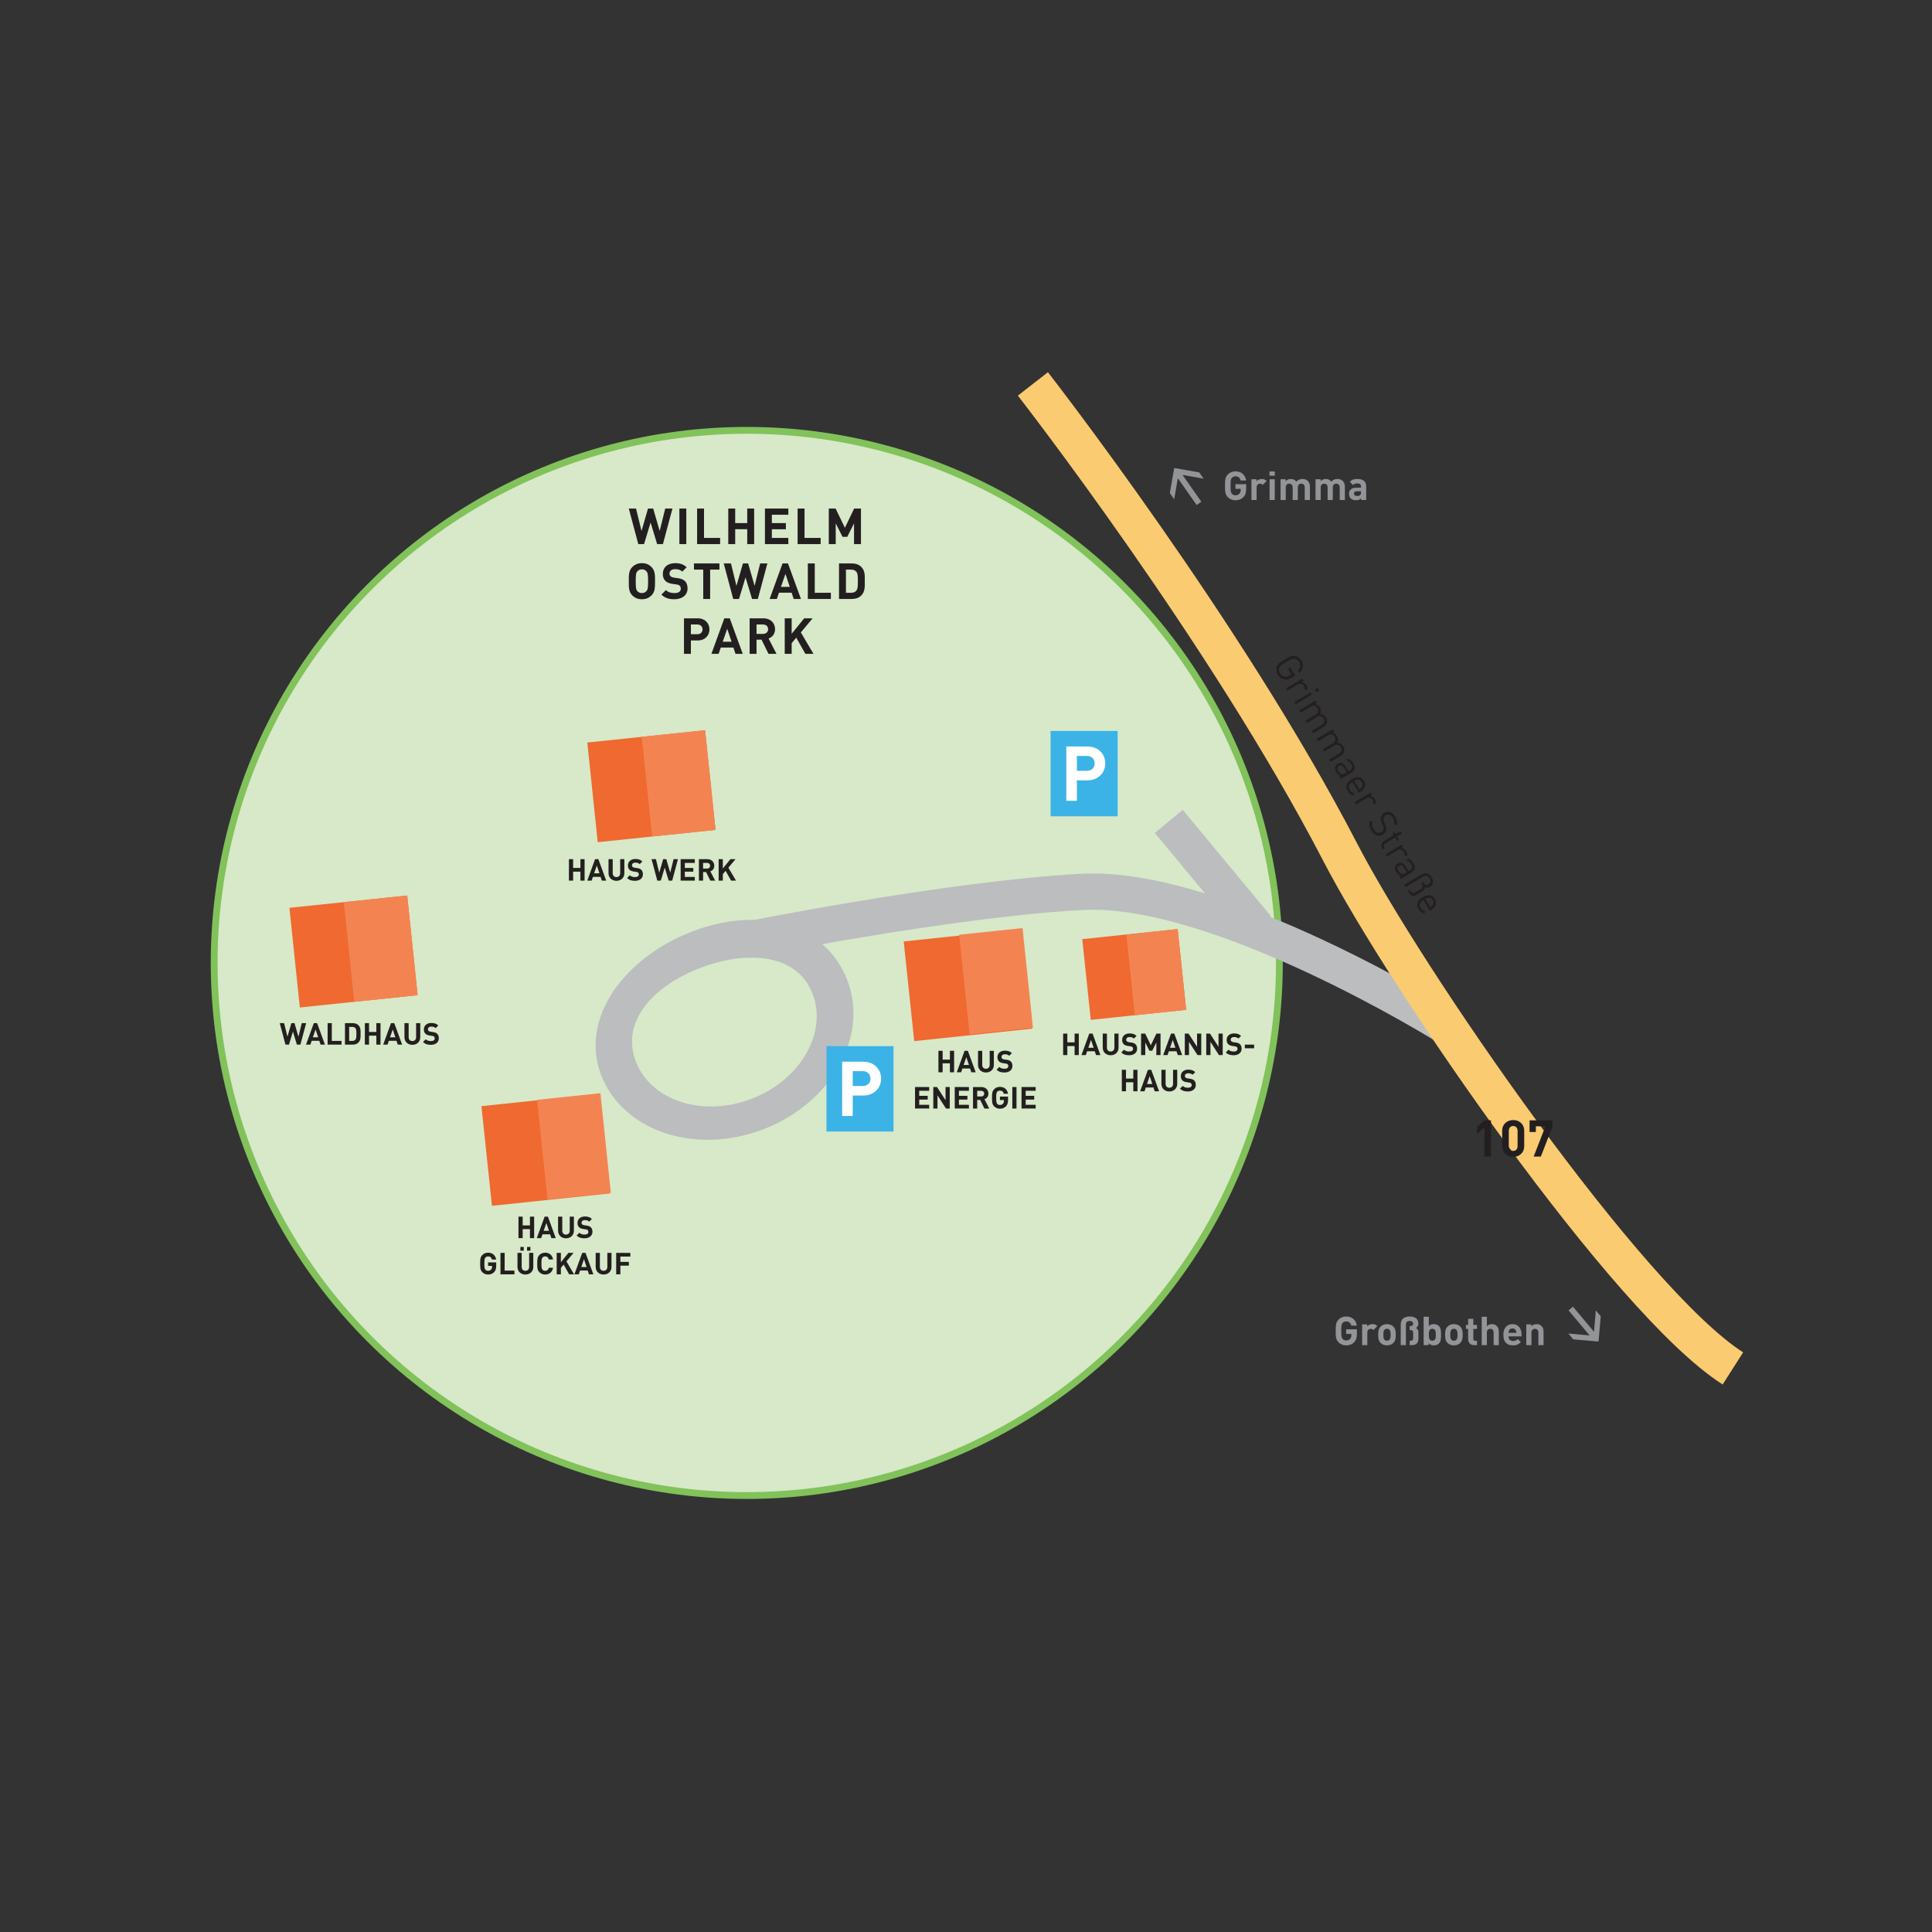 <?xml version="1.0" encoding="utf-8"?>
<!-- Generator: Adobe Illustrator 16.0.0, SVG Export Plug-In . SVG Version: 6.00 Build 0)  -->
<!DOCTYPE svg PUBLIC "-//W3C//DTD SVG 1.1//EN" "http://www.w3.org/Graphics/SVG/1.1/DTD/svg11.dtd">
<svg version="1.1" id="Ebene_1" xmlns="http://www.w3.org/2000/svg" xmlns:xlink="http://www.w3.org/1999/xlink" x="0px" y="0px"
	 width="566.93px" height="566.93px" viewBox="0 0 566.93 566.93" enable-background="new 0 0 566.93 566.93" xml:space="preserve">
<rect x="0" y="0" width="566.93" height="566.93" fill="#333333" stroke="none"/>
<rect fill="#EFF6EA" fill-opacity="0" width="566.929" height="566.929"/>
<g>
	<defs>
		<rect id="SVGID_1_" width="566.929" height="566.929"/>
	</defs>
	<clipPath id="SVGID_2_">
		<use xlink:href="#SVGID_1_"  overflow="visible"/>
	</clipPath>
	<path clip-path="url(#SVGID_2_)" fill="#D7E9C8" d="M219.137,438.856c86.315,0,156.289-69.973,156.289-156.289
		c0-86.317-69.974-156.29-156.289-156.29c-86.316,0-156.29,69.973-156.29,156.29C62.847,368.884,132.82,438.856,219.137,438.856"/>
	<circle clip-path="url(#SVGID_2_)" fill="none" stroke="#81C25A" stroke-width="2" cx="219.137" cy="282.567" r="156.289"/>
</g>
<rect x="308.297" y="214.486" fill="#3BB3E7" width="19.672" height="25.051"/>
<g>
	<defs>
		<rect id="SVGID_3_" width="566.929" height="566.929"/>
	</defs>
	<clipPath id="SVGID_4_">
		<use xlink:href="#SVGID_3_"  overflow="visible"/>
	</clipPath>
	<path clip-path="url(#SVGID_4_)" fill="#FFFFFF" d="M321.219,224.015c0,1.297-0.895,2.169-2.303,2.169h-2.908v-4.361h2.908
		C320.324,221.823,321.219,222.718,321.219,224.015 M324.328,224.015c0-2.706-1.969-4.965-5.257-4.965h-6.172v15.924h3.108v-5.994
		h3.063C322.359,228.98,324.328,226.721,324.328,224.015"/>
	<path clip-path="url(#SVGID_4_)" fill="#231F20" d="M303.908,325.29v-1.096h-2.923v-1.535h2.489v-1.098h-2.489v-1.479h2.923v-1.098
		h-4.152v6.305H303.908z M298.285,318.985h-1.23v6.305h1.23V318.985z M295.805,322.704v-0.92h-2.382v1.025h1.161v0.24
		c0,0.328-0.08,0.611-0.284,0.842c-0.204,0.223-0.505,0.355-0.877,0.355c-0.337,0-0.611-0.125-0.789-0.328
		c-0.239-0.266-0.301-0.568-0.301-1.781s0.062-1.506,0.301-1.771c0.178-0.203,0.452-0.336,0.789-0.336
		c0.629,0,0.992,0.326,1.134,0.922h1.239c-0.168-1.064-0.911-2.02-2.373-2.02c-0.709,0-1.258,0.248-1.701,0.689
		c-0.637,0.637-0.619,1.426-0.619,2.516s-0.018,1.879,0.619,2.516c0.443,0.441,1.01,0.689,1.701,0.689
		c0.673,0,1.275-0.195,1.78-0.717C295.646,324.167,295.805,323.618,295.805,322.704 M288.809,320.915
		c0,0.488-0.354,0.834-0.895,0.834h-1.161v-1.666h1.161C288.455,320.083,288.809,320.429,288.809,320.915 M290.296,325.29
		l-1.407-2.719c0.61-0.221,1.15-0.77,1.15-1.656c0-1.053-0.762-1.93-2.045-1.93h-2.472v6.305h1.23v-2.514h0.886l1.232,2.514H290.296
		z M284.317,325.29v-1.096h-2.923v-1.535h2.489v-1.098h-2.489v-1.479h2.923v-1.098h-4.153v6.305H284.317z M278.693,325.29v-6.305
		h-1.229v3.861l-2.499-3.861h-1.098v6.305h1.23v-3.869l2.498,3.869H278.693z M272.662,325.29v-1.096h-2.924v-1.535h2.489v-1.098
		h-2.489v-1.479h2.924v-1.098h-4.153v6.305H272.662z"/>
	<path clip-path="url(#SVGID_4_)" fill="#231F20" d="M297.084,312.804c0-0.559-0.149-1.02-0.486-1.338
		c-0.266-0.248-0.629-0.408-1.203-0.488l-0.745-0.105c-0.257-0.035-0.461-0.133-0.585-0.248c-0.134-0.123-0.187-0.293-0.187-0.451
		c0-0.436,0.319-0.799,0.976-0.799c0.416,0,0.895,0.055,1.293,0.436l0.778-0.771c-0.54-0.521-1.168-0.734-2.037-0.734
		c-1.363,0-2.195,0.787-2.195,1.912c0,0.531,0.15,0.939,0.452,1.24c0.282,0.275,0.681,0.443,1.222,0.523l0.762,0.105
		c0.292,0.045,0.435,0.107,0.559,0.223c0.133,0.123,0.194,0.309,0.194,0.531c0,0.504-0.39,0.779-1.117,0.779
		c-0.585,0-1.125-0.133-1.522-0.531l-0.797,0.797c0.62,0.629,1.346,0.832,2.303,0.832
		C296.067,314.716,297.084,314.024,297.084,312.804 M291.637,312.503v-4.146h-1.221v4.1c0,0.729-0.434,1.162-1.099,1.162
		c-0.664,0-1.09-0.434-1.09-1.162v-4.1h-1.23v4.146c0,1.336,1.027,2.213,2.32,2.213
		C290.611,314.716,291.637,313.839,291.637,312.503 M284.331,312.511h-1.567l0.797-2.295L284.331,312.511z M286.315,314.661
		l-2.304-6.305h-0.965l-2.294,6.305h1.284l0.381-1.115h2.241l0.372,1.115H286.315z M279.973,314.661v-6.305h-1.229v2.578h-2.136
		v-2.578h-1.23v6.305h1.23v-2.639h2.136v2.639H279.973z"/>
	<path clip-path="url(#SVGID_4_)" fill="#231F20" d="M350.895,318.374c0-0.559-0.15-1.02-0.486-1.338
		c-0.266-0.248-0.629-0.408-1.204-0.488l-0.744-0.105c-0.258-0.035-0.462-0.133-0.586-0.248c-0.133-0.123-0.186-0.293-0.186-0.451
		c0-0.436,0.319-0.799,0.975-0.799c0.416,0,0.896,0.055,1.293,0.436l0.779-0.771c-0.54-0.521-1.168-0.734-2.037-0.734
		c-1.363,0-2.195,0.787-2.195,1.912c0,0.533,0.15,0.939,0.451,1.24c0.283,0.275,0.682,0.443,1.223,0.523l0.762,0.105
		c0.292,0.045,0.434,0.107,0.558,0.223c0.134,0.123,0.195,0.309,0.195,0.531c0,0.504-0.39,0.779-1.117,0.779
		c-0.585,0-1.125-0.133-1.522-0.531l-0.797,0.797c0.619,0.629,1.346,0.832,2.303,0.832
		C349.878,320.286,350.895,319.595,350.895,318.374 M345.447,318.073v-4.146h-1.221v4.102c0,0.727-0.434,1.16-1.099,1.16
		c-0.664,0-1.091-0.434-1.091-1.16v-4.102h-1.229v4.146c0,1.336,1.027,2.213,2.32,2.213
		C344.422,320.286,345.447,319.409,345.447,318.073 M338.142,318.081h-1.568l0.798-2.295L338.142,318.081z M340.125,320.231
		l-2.303-6.305h-0.965l-2.294,6.305h1.284l0.381-1.115h2.241l0.372,1.115H340.125z M333.783,320.231v-6.305h-1.229v2.578h-2.136
		v-2.578h-1.23v6.305h1.23v-2.639h2.136v2.639H333.783z"/>
	<path clip-path="url(#SVGID_4_)" fill="#231F20" d="M368.015,306.542h-2.727v1.07h2.727V306.542z M364.34,307.745
		c0-0.559-0.151-1.02-0.487-1.338c-0.266-0.248-0.628-0.406-1.204-0.486l-0.744-0.107c-0.258-0.035-0.46-0.133-0.584-0.248
		c-0.134-0.123-0.188-0.293-0.188-0.451c0-0.434,0.319-0.799,0.975-0.799c0.417,0,0.896,0.055,1.295,0.436l0.777-0.771
		c-0.539-0.521-1.168-0.732-2.036-0.732c-1.364,0-2.195,0.785-2.195,1.91c0,0.533,0.149,0.939,0.45,1.24
		c0.283,0.275,0.682,0.443,1.223,0.523l0.762,0.105c0.292,0.045,0.434,0.107,0.558,0.223c0.134,0.125,0.195,0.311,0.195,0.531
		c0,0.504-0.39,0.779-1.116,0.779c-0.585,0-1.126-0.133-1.523-0.531l-0.796,0.797c0.619,0.629,1.345,0.832,2.302,0.832
		C363.322,309.657,364.34,308.968,364.34,307.745 M358.795,309.604V303.3h-1.23v3.859l-2.498-3.859h-1.098v6.305h1.23v-3.871
		l2.499,3.871H358.795z M352.498,309.604V303.3h-1.23v3.859l-2.499-3.859h-1.097v6.305h1.23v-3.871l2.498,3.871H352.498z
		 M344.908,307.452h-1.567l0.797-2.295L344.908,307.452z M346.892,309.604l-2.303-6.305h-0.965l-2.294,6.305h1.284l0.381-1.117
		h2.241l0.371,1.117H346.892z M340.55,309.604V303.3h-1.212l-1.639,3.408l-1.648-3.408h-1.212v6.305h1.23v-3.676l1.213,2.393h0.833
		l1.205-2.393v3.676H340.55z M333.677,307.745c0-0.559-0.149-1.02-0.486-1.338c-0.266-0.248-0.629-0.406-1.203-0.486l-0.745-0.107
		c-0.258-0.035-0.461-0.133-0.585-0.248c-0.134-0.123-0.187-0.293-0.187-0.451c0-0.434,0.319-0.799,0.976-0.799
		c0.416,0,0.895,0.055,1.293,0.436l0.778-0.771c-0.54-0.521-1.168-0.732-2.037-0.732c-1.363,0-2.195,0.785-2.195,1.91
		c0,0.533,0.15,0.939,0.452,1.24c0.282,0.275,0.681,0.443,1.222,0.523l0.762,0.105c0.292,0.045,0.435,0.107,0.559,0.223
		c0.133,0.125,0.194,0.311,0.194,0.531c0,0.504-0.39,0.779-1.117,0.779c-0.585,0-1.125-0.133-1.522-0.531l-0.797,0.797
		c0.62,0.629,1.346,0.832,2.303,0.832C332.66,309.657,333.677,308.968,333.677,307.745 M328.229,307.444V303.3h-1.221v4.1
		c0,0.727-0.434,1.16-1.099,1.16c-0.664,0-1.09-0.434-1.09-1.16v-4.1h-1.23v4.145c0,1.336,1.027,2.213,2.32,2.213
		C327.204,309.657,328.229,308.78,328.229,307.444 M320.924,307.452h-1.568l0.799-2.295L320.924,307.452z M322.908,309.604
		l-2.304-6.305h-0.965l-2.294,6.305h1.284l0.381-1.117h2.241l0.372,1.117H322.908z M316.565,309.604V303.3h-1.229v2.576H313.2V303.3
		h-1.23v6.305h1.23v-2.639h2.136v2.639H316.565z"/>
	<path clip-path="url(#SVGID_4_)" fill="#231F20" d="M184.967,368.739v-1.098h-4.153v6.307h1.23v-2.561h2.489v-1.098h-2.489v-1.551
		H184.967z M179.439,371.788v-4.146h-1.221v4.102c0,0.727-0.434,1.16-1.099,1.16c-0.664,0-1.09-0.434-1.09-1.16v-4.102h-1.23v4.146
		c0,1.336,1.027,2.213,2.32,2.213C178.414,374.001,179.439,373.124,179.439,371.788 M172.134,371.796h-1.568l0.797-2.295
		L172.134,371.796z M174.118,373.948l-2.303-6.307h-0.965l-2.294,6.307h1.284l0.381-1.117h2.241l0.372,1.117H174.118z
		 M168.458,373.948l-2.241-3.799l2.09-2.508h-1.497l-2.223,2.746v-2.746h-1.23v6.307h1.23v-1.895l0.815-0.975l1.621,2.869H168.458z
		 M162.292,372.009h-1.248c-0.124,0.504-0.443,0.895-1.063,0.895c-0.337,0-0.611-0.123-0.789-0.328
		c-0.239-0.266-0.31-0.566-0.31-1.779c0-1.215,0.071-1.516,0.31-1.781c0.178-0.205,0.452-0.328,0.789-0.328
		c0.62,0,0.939,0.391,1.063,0.895h1.248c-0.221-1.32-1.142-1.992-2.32-1.992c-0.691,0-1.258,0.248-1.7,0.691
		c-0.637,0.637-0.62,1.426-0.62,2.516c0,1.088-0.017,1.877,0.62,2.514c0.442,0.443,1.009,0.691,1.7,0.691
		C161.142,374.001,162.072,373.329,162.292,372.009 M153.684,365.907h-0.982v1.105h0.982V365.907z M155.642,365.907h-0.982v1.105
		h0.982V365.907z M156.492,371.788v-4.146h-1.221v4.102c0,0.727-0.434,1.16-1.099,1.16s-1.09-0.434-1.09-1.16v-4.102h-1.23v4.146
		c0,1.336,1.027,2.213,2.32,2.213C155.466,374.001,156.492,373.124,156.492,371.788 M150.948,373.948v-1.098h-2.861v-5.209h-1.23
		v6.307H150.948z M145.607,371.362v-0.92h-2.382v1.025h1.161v0.238c0,0.328-0.08,0.613-0.284,0.844
		c-0.204,0.221-0.505,0.354-0.877,0.354c-0.337,0-0.611-0.123-0.789-0.328c-0.239-0.266-0.301-0.566-0.301-1.779
		c0-1.215,0.062-1.506,0.301-1.771c0.178-0.205,0.452-0.338,0.789-0.338c0.629,0,0.992,0.328,1.134,0.922h1.239
		c-0.168-1.062-0.911-2.02-2.373-2.02c-0.709,0-1.258,0.248-1.7,0.691c-0.638,0.637-0.62,1.426-0.62,2.516
		c0,1.088-0.018,1.877,0.62,2.514c0.442,0.443,1.009,0.691,1.7,0.691c0.673,0,1.276-0.195,1.78-0.717
		C145.448,372.823,145.607,372.274,145.607,371.362"/>
	<path clip-path="url(#SVGID_4_)" fill="#231F20" d="M173.851,361.46c0-0.559-0.15-1.02-0.486-1.338
		c-0.266-0.248-0.629-0.406-1.204-0.486l-0.745-0.105c-0.257-0.037-0.461-0.135-0.585-0.248c-0.133-0.125-0.186-0.293-0.186-0.453
		c0-0.434,0.319-0.797,0.975-0.797c0.416,0,0.895,0.053,1.293,0.434l0.779-0.771c-0.54-0.521-1.168-0.732-2.037-0.732
		c-1.364,0-2.196,0.787-2.196,1.912c0,0.531,0.151,0.938,0.452,1.24c0.283,0.273,0.681,0.441,1.222,0.521l0.762,0.107
		c0.292,0.045,0.434,0.105,0.558,0.221c0.133,0.125,0.195,0.311,0.195,0.531c0,0.506-0.39,0.779-1.117,0.779
		c-0.585,0-1.125-0.133-1.523-0.531l-0.797,0.797c0.62,0.629,1.346,0.832,2.303,0.832
		C172.834,363.372,173.851,362.683,173.851,361.46 M168.404,361.159v-4.145h-1.221v4.1c0,0.727-0.434,1.16-1.099,1.16
		c-0.664,0-1.09-0.434-1.09-1.16v-4.1h-1.23v4.145c0,1.338,1.027,2.213,2.32,2.213C167.378,363.372,168.404,362.497,168.404,361.159
		 M161.098,361.169h-1.568l0.798-2.295L161.098,361.169z M163.082,363.319l-2.303-6.305h-0.965l-2.294,6.305h1.284l0.381-1.115
		h2.241l0.372,1.115H163.082z M156.74,363.319v-6.305h-1.23v2.576h-2.136v-2.576h-1.23v6.305h1.23v-2.639h2.136v2.639H156.74z"/>
	<path clip-path="url(#SVGID_4_)" fill="#231F20" d="M215.98,258.419l-2.241-3.799l2.09-2.506h-1.497l-2.223,2.745v-2.745h-1.23
		v6.305h1.23v-1.895l0.815-0.975l1.621,2.869H215.98z M208.374,254.044c0,0.488-0.355,0.834-0.895,0.834h-1.161v-1.666h1.161
		C208.019,253.212,208.374,253.558,208.374,254.044 M209.861,258.419l-1.408-2.719c0.611-0.221,1.151-0.77,1.151-1.656
		c0-1.054-0.761-1.93-2.046-1.93h-2.47v6.305h1.23v-2.515h0.886l1.232,2.515H209.861z M203.882,258.419v-1.097h-2.923v-1.532h2.489
		v-1.099h-2.489v-1.479h2.923v-1.098h-4.153v6.305H203.882z M198.941,252.114h-1.285l-0.983,3.977l-1.151-3.977h-0.921l-1.152,3.977
		l-0.974-3.977h-1.284l1.683,6.305h1.027l1.16-3.826l1.161,3.826h1.027L198.941,252.114z M188.657,256.561
		c0-0.558-0.15-1.019-0.486-1.339c-0.266-0.247-0.629-0.406-1.204-0.486l-0.745-0.105c-0.257-0.037-0.461-0.133-0.585-0.248
		c-0.133-0.125-0.186-0.293-0.186-0.453c0-0.434,0.319-0.797,0.975-0.797c0.416,0,0.895,0.054,1.293,0.435l0.779-0.771
		c-0.54-0.522-1.168-0.734-2.037-0.734c-1.364,0-2.196,0.787-2.196,1.912c0,0.531,0.151,0.939,0.452,1.24
		c0.283,0.274,0.681,0.442,1.222,0.522l0.762,0.106c0.292,0.045,0.434,0.106,0.558,0.222c0.133,0.124,0.195,0.31,0.195,0.53
		c0,0.506-0.39,0.781-1.117,0.781c-0.585,0-1.125-0.133-1.523-0.533l-0.797,0.798c0.62,0.629,1.346,0.831,2.303,0.831
		C187.64,258.472,188.657,257.782,188.657,256.561 M183.209,256.259v-4.145h-1.221v4.102c0,0.726-0.434,1.16-1.099,1.16
		c-0.664,0-1.09-0.435-1.09-1.16v-4.102h-1.23v4.145c0,1.338,1.027,2.213,2.32,2.213
		C182.184,258.472,183.209,257.597,183.209,256.259 M175.904,256.269h-1.568l0.798-2.295L175.904,256.269z M177.888,258.419
		l-2.303-6.305h-0.965l-2.294,6.305h1.284l0.381-1.115h2.241l0.372,1.115H177.888z M171.546,258.419v-6.305h-1.23v2.577h-2.136
		v-2.577h-1.23v6.305h1.23v-2.639h2.136v2.639H171.546z"/>
	<path clip-path="url(#SVGID_4_)" fill="#231F20" d="M128.772,304.681c0-0.559-0.15-1.02-0.487-1.338
		c-0.265-0.248-0.628-0.406-1.204-0.486l-0.744-0.107c-0.257-0.035-0.461-0.133-0.585-0.248c-0.133-0.123-0.186-0.293-0.186-0.451
		c0-0.434,0.319-0.799,0.975-0.799c0.416,0,0.895,0.055,1.293,0.436l0.779-0.771c-0.54-0.521-1.168-0.734-2.037-0.734
		c-1.364,0-2.196,0.787-2.196,1.912c0,0.533,0.151,0.939,0.451,1.24c0.284,0.275,0.682,0.443,1.222,0.523l0.762,0.105
		c0.293,0.045,0.435,0.107,0.559,0.223c0.133,0.123,0.195,0.311,0.195,0.531c0,0.504-0.39,0.779-1.117,0.779
		c-0.585,0-1.125-0.133-1.523-0.531l-0.797,0.797c0.62,0.629,1.345,0.832,2.302,0.832
		C127.754,306.593,128.772,305.903,128.772,304.681 M123.325,304.38v-4.145h-1.221v4.1c0,0.727-0.434,1.16-1.099,1.16
		s-1.09-0.434-1.09-1.16v-4.1h-1.23v4.145c0,1.336,1.027,2.213,2.32,2.213C122.299,306.593,123.325,305.716,123.325,304.38
		 M116.019,304.388h-1.568l0.797-2.295L116.019,304.388z M118.003,306.54l-2.303-6.305h-0.965l-2.294,6.305h1.284l0.381-1.117h2.24
		l0.372,1.117H118.003z M111.661,306.54v-6.305h-1.23v2.576h-2.136v-2.576h-1.23v6.305h1.23v-2.639h2.136v2.639H111.661z
		 M104.576,303.36c0,0.957-0.035,1.41-0.266,1.691c-0.212,0.258-0.496,0.391-0.921,0.391h-0.931v-4.111h0.931
		c0.425,0,0.709,0.133,0.921,0.391C104.541,302.005,104.576,302.403,104.576,303.36 M105.806,303.36
		c0-0.947,0.071-1.816-0.637-2.523c-0.416-0.416-1.009-0.602-1.665-0.602h-2.276v6.305h2.276c0.656,0,1.249-0.186,1.665-0.602
		C105.877,305.229,105.806,304.308,105.806,303.36 M100.226,306.54v-1.098h-2.86v-5.207h-1.23v6.305H100.226z M93.372,304.388
		h-1.568l0.797-2.295L93.372,304.388z M95.356,306.54l-2.303-6.305h-0.965l-2.294,6.305h1.284l0.381-1.117H93.7l0.372,1.117H95.356z
		 M89.838,300.235h-1.284l-0.983,3.975l-1.152-3.975h-0.921l-1.151,3.975l-0.975-3.975h-1.284l1.683,6.305h1.027l1.161-3.826
		l1.16,3.826h1.027L89.838,300.235z"/>
	<path clip-path="url(#SVGID_4_)" fill="#BBBDBF" d="M240.094,290.954c4.781,12.455-3.691,27.293-18.925,33.141
		c-15.234,5.848-31.459,0.49-36.24-11.965c-4.781-12.455,4.676-23.896,19.91-29.744
		C220.072,276.538,235.312,278.499,240.094,290.954 M246.99,288.308c-5.978-15.57-24.167-20.629-43.208-13.318
		c-19.042,7.309-31.725,24.217-25.749,39.787c5.977,15.57,26.259,22.266,45.3,14.957
		C242.375,322.425,252.967,303.876,246.99,288.308"/>
	<path clip-path="url(#SVGID_4_)" fill="none" stroke="#BBBDBF" stroke-width="3.543" d="M240.094,290.954
		c4.781,12.455-3.691,27.293-18.925,33.141c-15.234,5.848-31.459,0.49-36.24-11.965c-4.781-12.455,4.676-23.896,19.91-29.744
		C220.072,276.538,235.312,278.499,240.094,290.954z M246.99,288.308c-5.978-15.57-24.167-20.629-43.208-13.318
		c-19.042,7.309-31.725,24.217-25.749,39.787c5.977,15.57,26.259,22.266,45.3,14.957
		C242.375,322.425,252.967,303.876,246.99,288.308z"/>
	<path clip-path="url(#SVGID_4_)" fill="none" stroke="#BBBDBF" stroke-width="10.628" d="M218.506,275.907
		c0,0,59.72-12.074,98.96-14.194c40.19-2.173,106.985,39.505,106.985,39.505"/>
	<path clip-path="url(#SVGID_4_)" fill="none" stroke="#FACB70" stroke-width="11.184" d="M303.096,112.658
		c0,0,56.632,72.681,90.2,137.464c19.293,37.236,84.372,131.762,115.209,151.43"/>
	<path clip-path="url(#SVGID_4_)" fill="#231F20" d="M455.594,330.503v-1.742h-6.76v3.416h1.849v-1.674h2.806l-3.446,8.883h2.104
		L455.594,330.503z M445.326,336.298c0,0.895-0.522,1.432-1.284,1.432s-1.3-0.537-1.3-1.432v-4.436c0-0.895,0.538-1.447,1.3-1.447
		s1.284,0.553,1.284,1.447V336.298z M447.265,336.312v-4.479c0-2.029-1.491-3.164-3.223-3.164c-1.732,0-3.238,1.135-3.238,3.164
		v4.479c0,2.029,1.506,3.164,3.238,3.164C445.773,339.476,447.265,338.341,447.265,336.312 M437.519,339.386v-10.625h-1.938
		l-2.164,1.879v2.09l2.164-1.881v8.537H437.519z"/>
	<path clip-path="url(#SVGID_4_)" fill="#231F20" d="M419.702,266.256l-1.498-2.493c0.396-0.211,0.552-0.277,0.873-0.329
		c0.541-0.077,1.073,0.179,1.373,0.677c0.299,0.498,0.274,1.088-0.048,1.528C420.206,265.899,420.074,266.006,419.702,266.256
		 M419.601,267.256l0.315-0.188c1.4-0.843,1.85-2.091,1.117-3.308c-0.72-1.199-2.053-1.401-3.578-0.485
		c-1.668,1.004-1.926,2.266-1.177,3.512c0.483,0.806,0.997,1.097,1.764,1.289l0.13-0.719c-0.599-0.148-0.951-0.367-1.279-0.912
		c-0.542-0.902-0.241-1.748,0.796-2.371L419.601,267.256z M415.67,262.585l1.659-0.997c0.614-0.369,0.815-0.685,0.788-1.294
		c0.479,0.234,0.976,0.234,1.503-0.082c1.104-0.663,1.09-1.789,0.479-2.807c-0.709-1.179-1.827-1.522-3.026-0.803l-5.022,3.018
		l0.42,0.699l4.994-3c0.767-0.461,1.496-0.443,2.009,0.41c0.248,0.413,0.335,0.752,0.264,1.069
		c-0.062,0.286-0.263,0.562-0.541,0.729c-0.537,0.322-1.08,0.18-1.38-0.32l-0.207-0.344l-0.574,0.344l0.253,0.423
		c0.145,0.239,0.192,0.472,0.14,0.687c-0.059,0.23-0.196,0.391-0.475,0.559l-1.62,0.974c-0.298,0.179-0.569,0.226-0.786,0.146
		c-0.232-0.082-0.365-0.172-0.532-0.449l-0.23-0.385l-0.593,0.356l0.311,0.519c0.266,0.441,0.543,0.666,0.938,0.781
		C414.804,262.924,415.238,262.844,415.67,262.585 M412.295,256.251c-0.393,0.236-0.708,0.32-0.959,0.25
		c-0.467-0.125-0.709-0.463-0.95-0.864c-0.449-0.749-0.393-1.239,0.154-1.567c0.547-0.33,1.042-0.158,1.47,0.553l0.795,1.324
		L412.295,256.251z M411.042,257.942l3.201-1.924c1.026-0.617,1.198-1.566,0.438-2.833c-0.461-0.767-0.902-1.153-1.701-1.247
		l-0.15,0.729c0.562,0.041,0.89,0.262,1.252,0.865c0.52,0.865,0.381,1.416-0.31,1.832l-0.451,0.271l-0.853-1.419
		c-0.634-1.055-1.515-1.307-2.34-0.812c-0.374,0.226-0.653,0.563-0.745,0.932c-0.129,0.48-0.022,0.939,0.369,1.591
		c0.381,0.633,0.713,0.903,1.325,1.058l-0.449,0.27L411.042,257.942z M412.875,251.178c0.134-0.536,0.031-0.944-0.239-1.396
		c-0.328-0.547-0.879-0.92-1.427-0.943l0.574-0.346l-0.414-0.688l-4.716,2.834l0.414,0.688l2.895-1.739
		c0.72-0.433,1.531-0.319,1.945,0.37c0.219,0.365,0.248,0.609,0.146,1.023L412.875,251.178z M405.829,249.267l0.593-0.357
		l-0.219-0.363c-0.265-0.441-0.127-0.799,0.306-1.057l2.877-1.729l0.604,1.007l0.527-0.316l-0.605-1.006l1.477-0.888l-0.414-0.688
		l-1.477,0.887l-0.356-0.594l-0.526,0.315l0.357,0.595l-2.896,1.739c-0.7,0.421-1.022,1.162-0.54,1.968L405.829,249.267z
		 M405.777,244.927c0.566-0.34,0.915-0.823,1.007-1.387c0.077-0.438,0.021-0.834-0.269-1.534l-0.335-0.817
		c-0.155-0.39-0.234-0.824-0.18-1.146c0.057-0.319,0.267-0.576,0.603-0.778c0.758-0.455,1.583-0.233,2.13,0.679
		c0.432,0.719,0.502,1.291,0.372,1.942l0.751,0.187c0.176-0.899,0.05-1.607-0.474-2.48c-0.813-1.352-2.079-1.725-3.239-1.027
		c-0.547,0.328-0.865,0.754-0.965,1.283c-0.08,0.452,0.001,0.979,0.236,1.566l0.354,0.871c0.223,0.545,0.269,0.752,0.21,1.088
		c-0.061,0.336-0.303,0.625-0.658,0.839c-0.796,0.478-1.634,0.147-2.234-0.851c-0.461-0.768-0.595-1.404-0.368-2.31l-0.799-0.198
		c-0.256,1.027-0.11,1.854,0.506,2.879C403.278,245.151,404.579,245.647,405.777,244.927 M403.717,235.936
		c0.134-0.536,0.03-0.944-0.239-1.396c-0.329-0.547-0.879-0.92-1.427-0.943l0.573-0.346l-0.414-0.688l-4.715,2.835l0.414,0.688
		l2.896-1.74c0.719-0.433,1.529-0.319,1.944,0.371c0.22,0.364,0.248,0.608,0.146,1.022L403.717,235.936z M398.892,231.621
		l-1.498-2.493c0.395-0.211,0.551-0.278,0.873-0.329c0.542-0.077,1.073,0.178,1.373,0.676c0.299,0.499,0.273,1.088-0.048,1.529
		C399.396,231.265,399.264,231.371,398.892,231.621 M398.789,232.621l0.316-0.189c1.4-0.842,1.849-2.09,1.117-3.307
		c-0.721-1.199-2.054-1.401-3.578-0.485c-1.668,1.003-1.926,2.265-1.177,3.512c0.483,0.805,0.997,1.095,1.764,1.289l0.13-0.719
		c-0.598-0.149-0.952-0.367-1.28-0.913c-0.541-0.902-0.239-1.748,0.796-2.37L398.789,232.621z M394.688,226.946
		c-0.394,0.237-0.708,0.321-0.959,0.25c-0.467-0.124-0.709-0.462-0.951-0.864c-0.449-0.749-0.392-1.24,0.155-1.568
		c0.547-0.329,1.042-0.157,1.468,0.553l0.796,1.324L394.688,226.946z M393.434,228.637l3.202-1.923
		c1.025-0.617,1.197-1.567,0.437-2.832c-0.461-0.768-0.902-1.155-1.701-1.248l-0.149,0.728c0.561,0.042,0.889,0.262,1.252,0.866
		c0.519,0.864,0.381,1.416-0.311,1.831l-0.451,0.271l-0.853-1.419c-0.634-1.055-1.514-1.307-2.339-0.812
		c-0.374,0.225-0.655,0.563-0.746,0.931c-0.128,0.48-0.022,0.939,0.37,1.591c0.38,0.633,0.712,0.903,1.325,1.057l-0.45,0.27
		L393.434,228.637z M390.404,223.595l3.02-1.814c0.547-0.329,0.884-0.766,1.009-1.297c0.104-0.454,0.014-0.974-0.292-1.482
		c-0.397-0.662-0.982-1.028-1.719-1.081c0.345-0.598,0.308-1.267-0.085-1.919c-0.316-0.528-0.79-0.883-1.375-0.989l0.518-0.31
		l-0.414-0.689l-4.716,2.833l0.414,0.689l2.904-1.745c0.824-0.495,1.538-0.285,1.966,0.425c0.426,0.71,0.274,1.414-0.56,1.915
		l-2.904,1.746l0.414,0.689l2.981-1.792c0.748-0.449,1.473-0.219,1.888,0.471c0.426,0.71,0.275,1.414-0.559,1.916l-2.904,1.745
		L390.404,223.595z M385.342,215.167l3.019-1.814c0.547-0.328,0.884-0.766,1.009-1.296c0.104-0.454,0.014-0.974-0.292-1.482
		c-0.397-0.662-0.981-1.029-1.718-1.082c0.344-0.598,0.307-1.267-0.085-1.919c-0.317-0.527-0.791-0.882-1.375-0.988l0.517-0.31
		l-0.414-0.689l-4.716,2.833l0.414,0.689l2.905-1.745c0.824-0.496,1.538-0.285,1.965,0.425c0.426,0.709,0.275,1.414-0.559,1.915
		l-2.905,1.745l0.414,0.689l2.98-1.791c0.748-0.449,1.475-0.22,1.89,0.471c0.426,0.71,0.274,1.414-0.56,1.915l-2.903,1.745
		L385.342,215.167z M380.243,206.685l4.709-2.83l-0.414-0.689l-4.709,2.83L380.243,206.685z M386.321,203.098l0.775-0.466
		l-0.466-0.775l-0.775,0.466L386.321,203.098z M383.625,202.5c0.135-0.537,0.032-0.946-0.238-1.396
		c-0.329-0.546-0.879-0.92-1.428-0.944l0.575-0.344l-0.414-0.69l-4.716,2.834l0.414,0.689l2.895-1.739
		c0.72-0.433,1.531-0.32,1.945,0.37c0.219,0.364,0.248,0.608,0.146,1.022L383.625,202.5z M378.951,198.889l1.082-0.65l-1.445-2.405
		l-0.641,0.385l1.008,1.677l-0.518,0.311c-0.528,0.317-0.965,0.436-1.468,0.36c-0.574-0.086-1.063-0.444-1.362-0.942
		c-0.271-0.451-0.358-0.986-0.23-1.468c0.183-0.697,0.623-1.027,2.052-1.885c1.429-0.859,1.918-1.087,2.618-0.921
		c0.485,0.113,0.928,0.436,1.198,0.886c0.513,0.853,0.354,1.783-0.395,2.494l0.438,0.728c1.078-0.922,1.392-2.309,0.608-3.613
		c-0.41-0.681-1.022-1.136-1.758-1.32c-1.028-0.255-1.699,0.149-3.147,1.018c-1.447,0.87-2.118,1.273-2.376,2.301
		c-0.182,0.736-0.062,1.5,0.341,2.171c0.42,0.7,1.074,1.18,1.879,1.349C377.539,199.516,378.165,199.362,378.951,198.889"/>
</g>
<line fill="none" stroke="#BBBDBF" stroke-width="10.628" x1="342.977" y1="241.032" x2="368.813" y2="272.194"/>
<g>
	<defs>
		<rect id="SVGID_5_" width="566.929" height="566.929"/>
	</defs>
	<clipPath id="SVGID_6_">
		<use xlink:href="#SVGID_5_"  overflow="visible"/>
	</clipPath>
	<path clip-path="url(#SVGID_6_)" fill="#929497" d="M452.943,394.722v-3.898c0-0.668-0.128-1.242-0.62-1.734
		c-0.339-0.338-0.83-0.537-1.439-0.537c-0.562,0-1.125,0.211-1.523,0.631v-0.561h-1.486v6.1h1.521v-3.688
		c0-0.832,0.539-1.113,1.02-1.113s1.008,0.281,1.008,1.113v3.688H452.943z M444.97,391.104h-2.319
		c0.011-0.27,0.047-0.434,0.14-0.656c0.164-0.363,0.505-0.633,1.02-0.633s0.854,0.27,1.019,0.633
		C444.923,390.671,444.957,390.835,444.97,391.104 M446.468,392.146v-0.678c0-1.676-0.96-2.916-2.658-2.916
		c-1.58,0-2.657,1.123-2.657,3.115c0,2.471,1.381,3.125,2.821,3.125c1.101,0,1.698-0.34,2.319-0.959l-0.926-0.902
		c-0.387,0.387-0.715,0.574-1.382,0.574c-0.854,0-1.335-0.574-1.335-1.359H446.468z M439.816,394.722v-3.945
		c0-1.289-0.702-2.225-2.037-2.225c-0.539,0-1.054,0.211-1.465,0.631v-2.797h-1.52v8.336h1.52v-3.723
		c0-0.797,0.504-1.078,0.985-1.078c0.479,0,0.996,0.268,0.996,1.078v3.723H439.816z M433.41,394.722v-1.287h-0.55
		c-0.363,0-0.527-0.197-0.527-0.551v-2.928h1.077v-1.158h-1.077v-1.803h-1.521v1.803h-0.644v1.158h0.644v3.021
		c0,0.867,0.526,1.744,1.767,1.744H433.41z M427.697,391.667c0,0.631-0.035,1.17-0.352,1.488c-0.175,0.174-0.41,0.268-0.714,0.268
		c-0.306,0-0.528-0.094-0.704-0.268c-0.316-0.318-0.352-0.857-0.352-1.488c0-0.633,0.035-1.16,0.352-1.479
		c0.176-0.174,0.398-0.268,0.704-0.268c0.304,0,0.539,0.094,0.714,0.268C427.662,390.507,427.697,391.034,427.697,391.667
		 M429.219,391.667c0-1.104-0.142-1.793-0.69-2.367c-0.375-0.396-0.995-0.748-1.896-0.748c-0.903,0-1.512,0.352-1.887,0.748
		c-0.55,0.574-0.689,1.264-0.689,2.367c0,1.113,0.14,1.803,0.689,2.377c0.375,0.396,0.983,0.748,1.887,0.748
		c0.901,0,1.521-0.352,1.896-0.748C429.077,393.47,429.219,392.78,429.219,391.667 M421.339,391.667
		c0,0.994-0.117,1.756-1.031,1.756s-1.032-0.762-1.032-1.756c0-0.996,0.118-1.746,1.032-1.746S421.339,390.671,421.339,391.667
		 M422.859,391.667c0-0.914-0.012-1.957-0.62-2.566c-0.339-0.338-0.889-0.549-1.486-0.549c-0.621,0-1.078,0.164-1.478,0.609v-2.775
		h-1.52v8.336h1.474v-0.574c0.422,0.469,0.879,0.645,1.523,0.645c0.598,0,1.147-0.211,1.486-0.549
		C422.848,393.634,422.859,392.579,422.859,391.667 M416.22,392.837v-1.873c0-0.738-0.292-1.055-0.726-1.277
		c0.362-0.223,0.713-0.607,0.713-1.322c0-1.418-1.063-2.049-2.539-2.049c-1.512,0-2.635,0.678-2.635,2.307v6.1h1.521v-5.982
		c0-0.691,0.269-1.104,1.089-1.104c0.364,0,0.645,0.082,0.821,0.248c0.14,0.127,0.222,0.316,0.222,0.527
		c0,0.492-0.328,0.703-0.703,0.703h-0.328v1.191h0.328c0.223,0,0.41,0.072,0.528,0.189c0.117,0.117,0.175,0.281,0.175,0.525v1.688
		c0,0.246-0.07,0.434-0.199,0.551s-0.293,0.176-0.526,0.176h-0.306v1.287h0.61c0.679,0,1.146-0.164,1.474-0.492
		C416.067,393.915,416.22,393.435,416.22,392.837 M408.059,391.667c0,0.631-0.035,1.17-0.352,1.488
		c-0.176,0.174-0.41,0.268-0.715,0.268s-0.527-0.094-0.703-0.268c-0.316-0.318-0.352-0.857-0.352-1.488
		c0-0.633,0.035-1.16,0.352-1.479c0.176-0.174,0.398-0.268,0.703-0.268s0.539,0.094,0.715,0.268
		C408.023,390.507,408.059,391.034,408.059,391.667 M409.579,391.667c0-1.104-0.14-1.793-0.689-2.367
		c-0.375-0.396-0.995-0.748-1.897-0.748s-1.511,0.352-1.886,0.748c-0.549,0.574-0.69,1.264-0.69,2.367
		c0,1.113,0.142,1.803,0.69,2.377c0.375,0.396,0.983,0.748,1.886,0.748s1.522-0.352,1.897-0.748
		C409.439,393.47,409.579,392.78,409.579,391.667 M404.17,389.124c-0.423-0.42-0.844-0.572-1.441-0.572
		c-0.655,0-1.241,0.303-1.534,0.654v-0.584h-1.486v6.1h1.521v-3.676c0-0.775,0.516-1.125,0.984-1.125
		c0.375,0,0.573,0.129,0.808,0.363L404.17,389.124z M398.174,391.302v-1.217h-3.15v1.357h1.535v0.316
		c0,0.434-0.105,0.809-0.375,1.113c-0.27,0.293-0.667,0.469-1.16,0.469c-0.445,0-0.808-0.164-1.042-0.434
		c-0.317-0.352-0.399-0.75-0.399-2.354s0.082-1.992,0.399-2.344c0.234-0.27,0.597-0.445,1.042-0.445c0.832,0,1.313,0.436,1.5,1.221
		h1.638c-0.222-1.406-1.205-2.67-3.138-2.67c-0.937,0-1.663,0.326-2.248,0.912c-0.842,0.844-0.819,1.887-0.819,3.326
		s-0.022,2.482,0.819,3.326c0.585,0.584,1.335,0.912,2.248,0.912c0.891,0,1.688-0.258,2.354-0.947
		C397.963,393.237,398.174,392.509,398.174,391.302"/>
	<path clip-path="url(#SVGID_6_)" fill="#929497" d="M399.378,144.476c0,0.375-0.06,0.622-0.224,0.774
		c-0.269,0.258-0.539,0.293-0.961,0.293c-0.598,0-0.879-0.281-0.879-0.703c0-0.434,0.305-0.692,0.856-0.692h1.207V144.476z
		 M400.898,146.724v-4.015c0-1.429-0.889-2.155-2.599-2.155c-1.021,0-1.605,0.187-2.201,0.842l0.971,0.949
		c0.316-0.363,0.585-0.504,1.171-0.504c0.81,0,1.138,0.293,1.138,0.961v0.305h-1.442c-1.416,0-2.083,0.795-2.083,1.768
		c0,0.539,0.175,1.031,0.503,1.37c0.363,0.362,0.866,0.538,1.557,0.538c0.703,0,1.091-0.176,1.5-0.585v0.526H400.898z
		 M394.645,146.724v-3.899c0-0.668-0.175-1.241-0.667-1.733c-0.339-0.339-0.889-0.538-1.498-0.538c-0.762,0-1.313,0.234-1.828,0.772
		c-0.386-0.526-0.936-0.772-1.615-0.772c-0.562,0-1.125,0.223-1.523,0.632v-0.562h-1.485v6.1h1.521v-3.688
		c0-0.832,0.539-1.113,1.019-1.113c0.481,0,1.008,0.281,1.008,1.113v3.688h1.521V143c0-0.797,0.551-1.078,1.019-1.078
		c0.481,0,1.008,0.281,1.008,1.113v3.688H394.645z M384.387,146.724v-3.899c0-0.668-0.176-1.241-0.667-1.733
		c-0.339-0.339-0.89-0.538-1.499-0.538c-0.761,0-1.312,0.234-1.827,0.772c-0.386-0.526-0.937-0.772-1.616-0.772
		c-0.562,0-1.125,0.223-1.522,0.632v-0.562h-1.486v6.1h1.521v-3.688c0-0.832,0.539-1.113,1.021-1.113
		c0.479,0,1.007,0.281,1.007,1.113v3.688h1.521V143c0-0.797,0.551-1.078,1.02-1.078c0.48,0,1.008,0.281,1.008,1.113v3.688H384.387z
		 M374.069,140.623h-1.521v6.101h1.521V140.623z M374.08,138.341h-1.556v1.24h1.556V138.341z M371.681,141.128
		c-0.422-0.422-0.843-0.574-1.441-0.574c-0.654,0-1.241,0.304-1.534,0.655v-0.585h-1.484v6.1h1.52v-3.676
		c0-0.774,0.517-1.125,0.984-1.125c0.375,0,0.574,0.129,0.808,0.363L371.681,141.128z M365.685,143.305v-1.217h-3.149v1.357h1.534
		v0.317c0,0.433-0.104,0.808-0.375,1.113c-0.269,0.293-0.667,0.469-1.159,0.469c-0.445,0-0.809-0.164-1.043-0.434
		c-0.316-0.351-0.398-0.75-0.398-2.354s0.082-1.991,0.398-2.342c0.234-0.27,0.598-0.446,1.043-0.446
		c0.831,0,1.312,0.434,1.499,1.219h1.639c-0.223-1.406-1.205-2.669-3.138-2.669c-0.938,0-1.664,0.327-2.249,0.912
		c-0.842,0.843-0.818,1.886-0.818,3.326s-0.023,2.483,0.818,3.326c0.585,0.585,1.335,0.913,2.249,0.913
		c0.891,0,1.687-0.258,2.354-0.948C365.474,145.239,365.685,144.512,365.685,143.305"/>
</g>
<polygon fill="#929497" points="461.57,383.433 460.282,384.513 466.465,391.878 460.214,391.304 461.655,393.021 469.074,393.671 
	469.723,386.251 468.28,384.534 467.752,390.8 "/>
<polygon fill="#929497" points="352.519,147.231 351.142,148.195 345.625,140.318 344.564,146.505 343.277,144.667 344.57,137.333 
	351.904,138.627 353.191,140.465 347.003,139.354 "/>
<rect x="266.909" y="274.376" transform="matrix(-0.995 0.105 -0.105 -0.995 597.229 546.838)" fill="#EF6930" width="34.746" height="29.393"/>
<rect x="282.93" y="273.536" transform="matrix(-0.995 0.104 -0.104 -0.995 613.074 544.329)" fill="#F38452" width="18.681" height="29.394"/>
<rect x="319.04" y="274.046" transform="matrix(-0.995 0.105 -0.105 -0.995 694.304 535.495)" fill="#EF6930" width="28.145" height="23.808"/>
<rect x="332.018" y="273.365" transform="matrix(-0.995 0.105 -0.105 -0.995 707.133 533.47)" fill="#F38452" width="15.131" height="23.808"/>
<rect x="142.958" y="322.786" transform="matrix(-0.995 0.105 -0.105 -0.995 355.069 656.352)" fill="#EF6930" width="34.747" height="29.393"/>
<rect x="158.98" y="321.946" transform="matrix(-0.995 0.104 -0.104 -0.995 370.914 653.843)" fill="#F38452" width="18.681" height="29.394"/>
<rect x="173.751" y="216.222" transform="matrix(-0.995 0.104 -0.104 -0.995 405.338 440.596)" fill="#EF6930" width="34.746" height="29.394"/>
<rect x="189.772" y="215.382" transform="matrix(-0.995 0.104 -0.104 -0.995 421.178 438.092)" fill="#F38452" width="18.681" height="29.394"/>
<rect x="86.278" y="264.698" transform="matrix(-0.995 0.104 -0.104 -0.995 235.931 546.429)" fill="#EF6930" width="34.746" height="29.394"/>
<rect x="102.299" y="263.857" transform="matrix(-0.995 0.104 -0.104 -0.995 251.763 543.926)" fill="#F38452" width="18.681" height="29.395"/>
<rect x="242.52" y="306.981" fill="#3BB3E7" width="19.672" height="25.051"/>
<g>
	<defs>
		<rect id="SVGID_7_" width="566.929" height="566.929"/>
	</defs>
	<clipPath id="SVGID_8_">
		<use xlink:href="#SVGID_7_"  overflow="visible"/>
	</clipPath>
	<path clip-path="url(#SVGID_8_)" fill="#FFFFFF" d="M255.439,316.511c0,1.297-0.894,2.17-2.303,2.17h-2.908v-4.361h2.908
		C254.546,314.319,255.439,315.214,255.439,316.511 M258.549,316.511c0-2.705-1.968-4.965-5.256-4.965h-6.172v15.924h3.107v-5.994
		h3.064C256.581,321.476,258.549,319.218,258.549,316.511"/>
	<path clip-path="url(#SVGID_8_)" fill="#231F20" d="M238.705,191.862l-3.703-6.279l3.455-4.142h-2.475l-3.674,4.537v-4.537h-2.033
		v10.421h2.033v-3.131l1.347-1.611l2.679,4.742H238.705z M225.4,184.631c0,0.806-0.585,1.377-1.479,1.377h-1.919v-2.754h1.919
		C224.815,183.254,225.4,183.826,225.4,184.631 M227.858,191.862l-2.325-4.494c1.008-0.365,1.9-1.272,1.9-2.737
		c0-1.742-1.258-3.19-3.38-3.19h-4.083v10.421h2.032v-4.157h1.465l2.037,4.157H227.858z M214.67,188.307h-2.591l1.317-3.793
		L214.67,188.307z M217.95,191.862l-3.806-10.421h-1.596l-3.791,10.421h2.122l0.63-1.845h3.703l0.615,1.845H217.95z M206.151,184.69
		c0,0.85-0.586,1.421-1.508,1.421h-1.904v-2.857h1.904C205.565,183.254,206.151,183.84,206.151,184.69 M208.185,184.69
		c0-1.772-1.287-3.249-3.439-3.249h-4.039v10.421h2.033v-3.923h2.006C206.897,187.939,208.185,186.462,208.185,184.69"/>
	<path clip-path="url(#SVGID_8_)" fill="#231F20" d="M251.734,170.505c0,1.581-0.058,2.328-0.438,2.797
		c-0.353,0.424-0.819,0.644-1.522,0.644h-1.539v-6.794h1.539c0.703,0,1.17,0.22,1.522,0.644
		C251.677,168.265,251.734,168.924,251.734,170.505 M253.768,170.505c0-1.567,0.117-3.002-1.053-4.172
		c-0.688-0.687-1.668-0.994-2.752-0.994h-3.761v10.42h3.761c1.084,0,2.064-0.307,2.752-0.994
		C253.885,173.595,253.768,172.072,253.768,170.505 M243.814,175.759v-1.813h-4.729v-8.607h-2.033v10.42H243.814z M231.753,172.204
		h-2.591l1.318-3.792L231.753,172.204z M235.032,175.759l-3.806-10.42h-1.596l-3.792,10.42h2.123l0.629-1.844h3.704l0.615,1.844
		H235.032z M225.18,165.339h-2.122l-1.625,6.572l-1.903-6.572h-1.522l-1.903,6.572l-1.611-6.572h-2.122l2.781,10.42h1.698
		l1.918-6.323l1.917,6.323h1.699L225.18,165.339z M211.112,167.152v-1.813h-7.478v1.813h2.722v8.607h2.033v-8.607H211.112z
		 M201.758,172.687c0-0.923-0.248-1.684-0.804-2.211c-0.439-0.41-1.039-0.674-1.99-0.806l-1.231-0.175
		c-0.424-0.059-0.761-0.22-0.966-0.41c-0.22-0.205-0.308-0.483-0.308-0.747c0-0.717,0.527-1.318,1.611-1.318
		c0.689,0,1.48,0.088,2.138,0.718l1.287-1.273c-0.892-0.863-1.931-1.214-3.366-1.214c-2.255,0-3.63,1.301-3.63,3.16
		c0,0.879,0.249,1.552,0.746,2.05c0.468,0.454,1.126,0.732,2.02,0.864l1.259,0.176c0.484,0.073,0.718,0.175,0.923,0.366
		c0.22,0.205,0.322,0.512,0.322,0.878c0,0.835-0.644,1.289-1.845,1.289c-0.967,0-1.86-0.22-2.518-0.879l-1.316,1.318
		c1.024,1.038,2.223,1.374,3.804,1.374C200.076,175.847,201.758,174.707,201.758,172.687 M190.181,170.549
		c0,2.006-0.117,2.489-0.513,2.928c-0.292,0.337-0.746,0.557-1.303,0.557c-0.557,0-1.025-0.22-1.318-0.557
		c-0.396-0.439-0.498-0.922-0.498-2.928s0.102-2.489,0.498-2.928c0.293-0.337,0.761-0.557,1.318-0.557
		c0.557,0,1.011,0.22,1.303,0.557C190.064,168.06,190.181,168.543,190.181,170.549 M192.214,170.549
		c0-1.801,0.015-3.104-1.038-4.158c-0.732-0.731-1.625-1.14-2.811-1.14c-1.186,0-2.094,0.409-2.825,1.14
		c-1.053,1.054-1.024,2.357-1.024,4.158c0,1.801-0.029,3.104,1.024,4.158c0.731,0.731,1.639,1.14,2.825,1.14
		c1.186,0,2.079-0.409,2.811-1.14C192.229,173.653,192.214,172.35,192.214,170.549"/>
</g>
<path fill="#231F20" d="M252.641,159.657v-10.421h-2.003l-2.709,5.635l-2.724-5.635h-2.004v10.421h2.033v-6.074l2.006,3.953h1.377
	l1.99-3.953v6.074H252.641z M240.813,159.657v-1.814h-4.729v-8.607h-2.032v10.421H240.813z M231.328,159.657v-1.814h-4.832v-2.534
	h4.115v-1.813h-4.115v-2.447h4.832v-1.813h-6.864v10.421H231.328z M221.301,159.657v-10.421h-2.033v4.26h-3.53v-4.26h-2.033v10.421
	h2.033v-4.362h3.53v4.362H221.301z M211.317,159.657v-1.814h-4.728v-8.607h-2.033v10.421H211.317z M201.392,149.236h-2.033v10.421
	h2.033V149.236z M197.324,149.236h-2.123l-1.624,6.572l-1.903-6.572h-1.523l-1.903,6.572l-1.61-6.572h-2.123l2.782,10.421h1.698
	l1.917-6.323l1.918,6.323h1.698L197.324,149.236z"/>
</svg>
